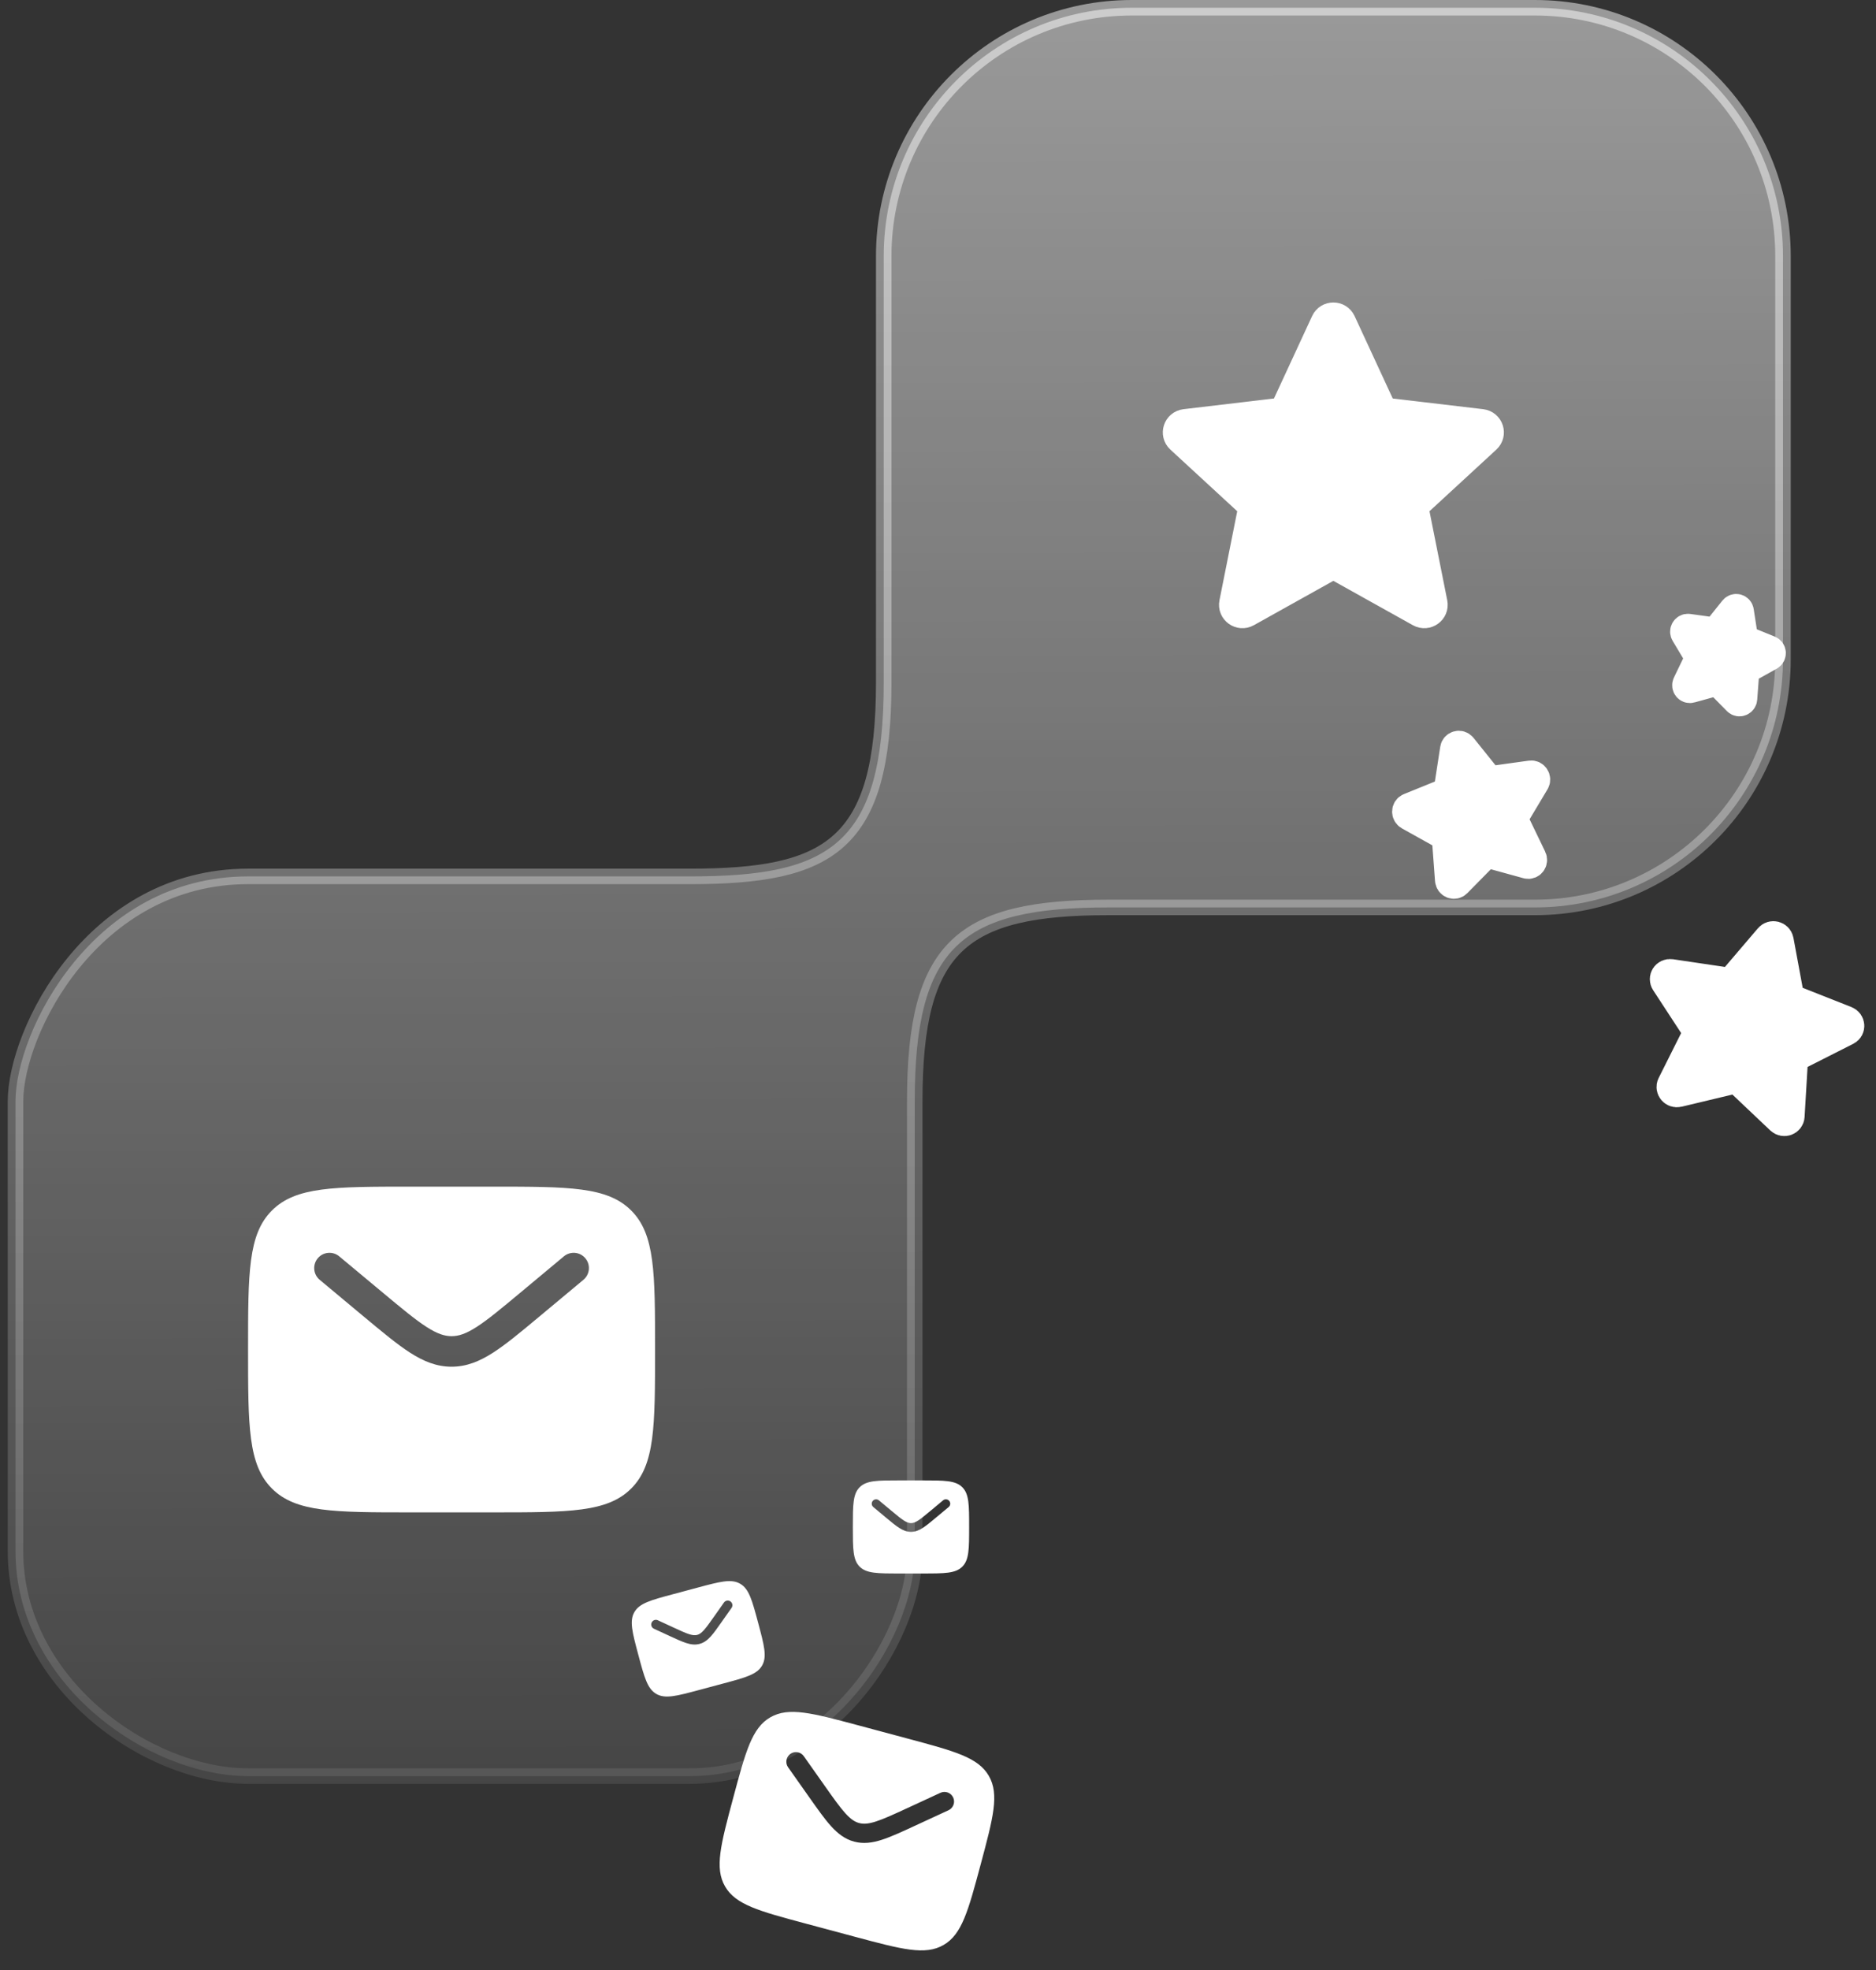 <svg width="121" height="127" viewBox="0 0 121 127" fill="none" xmlns="http://www.w3.org/2000/svg">
<rect x="0" y="0" width="121" height="127" fill="#333333" stroke="none"/>
<g clip-path="url(#clip0_5_590)">
<path fill-rule="evenodd" clip-rule="evenodd" d="M49.685 110.712C48.499 111.396 48.096 112.901 47.289 115.911C46.483 118.921 46.08 120.427 46.764 121.612C47.449 122.798 48.954 123.202 51.964 124.008L55.157 124.864C58.167 125.67 59.673 126.074 60.858 125.389C62.044 124.705 62.447 123.199 63.254 120.189C64.061 117.179 64.464 115.673 63.779 114.488C63.095 113.302 61.589 112.899 58.579 112.092L55.386 111.236C52.376 110.43 50.871 110.027 49.685 110.712ZM61.479 115.881C61.548 116.03 61.555 116.2 61.498 116.354C61.441 116.509 61.326 116.634 61.177 116.703L59.032 117.694C58.166 118.095 57.465 118.419 56.871 118.609C56.253 118.807 55.682 118.883 55.091 118.725C54.499 118.566 54.044 118.214 53.607 117.734C53.188 117.273 52.743 116.641 52.193 115.862L50.831 113.932C50.736 113.797 50.699 113.631 50.727 113.469C50.755 113.307 50.846 113.163 50.98 113.068C51.115 112.973 51.281 112.935 51.443 112.963C51.605 112.991 51.749 113.082 51.844 113.217L53.184 115.115C53.762 115.935 54.164 116.502 54.526 116.901C54.875 117.285 55.137 117.454 55.413 117.527C55.688 117.601 55.999 117.587 56.494 117.428C57.006 117.264 57.638 116.973 58.549 116.552L60.658 115.577C60.807 115.509 60.977 115.502 61.132 115.559C61.286 115.616 61.41 115.731 61.479 115.881Z" fill="white"/>
<path fill-rule="evenodd" clip-rule="evenodd" d="M40.917 103.928C40.586 104.501 40.781 105.23 41.172 106.687C41.562 108.144 41.757 108.873 42.331 109.204C42.905 109.536 43.634 109.34 45.091 108.95L46.636 108.536C48.093 108.145 48.822 107.95 49.153 107.376C49.484 106.802 49.289 106.074 48.899 104.617C48.508 103.16 48.313 102.431 47.739 102.1C47.165 101.768 46.437 101.963 44.98 102.354L43.434 102.768C41.977 103.158 41.248 103.354 40.917 103.928ZM47.112 103.24C47.177 103.286 47.221 103.356 47.235 103.434C47.248 103.513 47.23 103.593 47.184 103.658L46.525 104.592C46.259 104.97 46.044 105.276 45.841 105.499C45.63 105.732 45.409 105.902 45.123 105.978C44.836 106.055 44.56 106.018 44.261 105.922C43.974 105.83 43.634 105.673 43.215 105.48L42.177 105C42.105 104.967 42.049 104.906 42.021 104.831C41.994 104.757 41.997 104.674 42.031 104.602C42.064 104.53 42.124 104.474 42.199 104.446C42.274 104.419 42.356 104.422 42.429 104.455L43.45 104.927C43.89 105.13 44.196 105.271 44.444 105.351C44.684 105.427 44.834 105.434 44.968 105.399C45.101 105.363 45.228 105.282 45.397 105.095C45.572 104.903 45.767 104.628 46.047 104.231L46.694 103.312C46.74 103.247 46.81 103.203 46.889 103.189C46.967 103.176 47.047 103.194 47.112 103.24Z" fill="white"/>
<path fill-rule="evenodd" clip-rule="evenodd" d="M55.447 95.879C55.008 96.318 55.008 97.025 55.008 98.439C55.008 99.853 55.008 100.56 55.447 100.999C55.886 101.439 56.594 101.439 58.008 101.439H59.508C60.922 101.439 61.629 101.439 62.068 100.999C62.508 100.56 62.508 99.853 62.508 98.439C62.508 97.025 62.508 96.318 62.068 95.879C61.629 95.439 60.922 95.439 59.508 95.439H58.008C56.594 95.439 55.886 95.439 55.447 95.879ZM61.224 96.759C61.272 96.816 61.294 96.89 61.288 96.964C61.281 97.039 61.245 97.107 61.188 97.155L60.364 97.841C60.032 98.119 59.762 98.343 59.524 98.496C59.277 98.655 59.036 98.756 58.758 98.756C58.48 98.756 58.239 98.655 57.991 98.496C57.753 98.343 57.484 98.118 57.151 97.842L56.328 97.155C56.27 97.108 56.234 97.039 56.228 96.965C56.221 96.89 56.244 96.817 56.292 96.759C56.339 96.702 56.408 96.666 56.482 96.659C56.556 96.652 56.63 96.675 56.688 96.723L57.498 97.398C57.848 97.689 58.09 97.891 58.296 98.023C58.494 98.15 58.629 98.193 58.758 98.193C58.888 98.193 59.022 98.151 59.221 98.023C59.426 97.891 59.669 97.689 60.019 97.398L60.828 96.723C60.886 96.675 60.959 96.652 61.034 96.659C61.108 96.666 61.176 96.702 61.224 96.759Z" fill="white"/>
</g>
<g clip-path="url(#clip1_5_590)">
<path fill-rule="evenodd" clip-rule="evenodd" d="M17.538 78.038C16 79.575 16 82.051 16 87C16 91.949 16 94.425 17.538 95.962C19.075 97.5 21.551 97.5 26.5 97.5H31.75C36.699 97.5 39.175 97.5 40.712 95.962C42.25 94.425 42.25 91.949 42.25 87C42.25 82.051 42.25 79.575 40.712 78.038C39.175 76.5 36.699 76.5 31.75 76.5H26.5C21.551 76.5 19.075 76.5 17.538 78.038ZM37.756 81.12C37.923 81.32 38.004 81.579 37.98 81.839C37.956 82.099 37.83 82.339 37.63 82.506L34.748 84.908C33.584 85.879 32.641 86.664 31.808 87.2C30.942 87.757 30.098 88.109 29.125 88.109C28.152 88.109 27.308 87.756 26.441 87.2C25.609 86.664 24.666 85.878 23.502 84.909L20.62 82.507C20.419 82.34 20.293 82.1 20.27 81.84C20.246 81.58 20.326 81.321 20.493 81.121C20.66 80.92 20.9 80.794 21.16 80.77C21.421 80.746 21.679 80.827 21.88 80.994L24.715 83.355C25.94 84.375 26.789 85.081 27.508 85.543C28.202 85.989 28.674 86.14 29.126 86.14C29.579 86.14 30.05 85.991 30.745 85.543C31.463 85.081 32.313 84.375 33.538 83.355L36.371 80.993C36.572 80.826 36.831 80.746 37.091 80.769C37.351 80.793 37.589 80.919 37.756 81.12Z" fill="white"/>
</g>
<g clip-path="url(#clip2_5_590)">
<path d="M111.767 63.279L114.146 60.492C114.313 60.296 114.644 60.384 114.691 60.639L115.358 64.241C115.377 64.344 115.45 64.432 115.55 64.472L119.049 65.853C119.295 65.95 119.316 66.282 119.083 66.4L115.774 68.074C115.679 68.122 115.617 68.215 115.611 68.32L115.395 71.96C115.379 72.217 115.061 72.334 114.87 72.153L112.159 69.585C112.081 69.511 111.97 69.481 111.865 69.506L108.234 70.374C107.977 70.436 107.76 70.176 107.875 69.946L109.508 66.685C109.555 66.591 109.548 66.48 109.49 66.39L107.462 63.287C107.318 63.068 107.502 62.791 107.765 62.83L111.485 63.382C111.592 63.398 111.699 63.359 111.767 63.279Z" fill="white" stroke="white" stroke-width="2" stroke-linecap="round" stroke-linejoin="round"/>
<path d="M95.956 50.306L94.26 48.193C94.14 48.044 93.911 48.105 93.882 48.294L93.47 50.972C93.458 51.049 93.408 51.113 93.339 51.142L90.924 52.122C90.753 52.191 90.744 52.438 90.908 52.53L93.235 53.826C93.302 53.863 93.346 53.934 93.352 54.012L93.555 56.731C93.57 56.923 93.793 57.015 93.924 56.882L95.774 55.005C95.827 54.951 95.904 54.931 95.977 54.951L98.518 55.651C98.697 55.701 98.845 55.51 98.761 55.337L97.577 52.88C97.543 52.809 97.547 52.726 97.586 52.661L98.953 50.374C99.05 50.213 98.918 50.003 98.735 50.029L96.153 50.387C96.079 50.398 96.004 50.367 95.956 50.306Z" fill="white" stroke="white" stroke-width="2" stroke-linecap="round" stroke-linejoin="round"/>
<path d="M112.398 41.2L112.123 39.415C112.104 39.289 111.951 39.248 111.871 39.347L110.741 40.756C110.708 40.797 110.658 40.817 110.609 40.81L108.888 40.571C108.766 40.554 108.678 40.694 108.742 40.801L109.654 42.326C109.68 42.369 109.682 42.425 109.66 42.472L108.87 44.11C108.815 44.225 108.913 44.352 109.033 44.319L110.726 43.852C110.775 43.839 110.827 43.853 110.862 43.889L112.095 45.14C112.182 45.228 112.331 45.167 112.341 45.039L112.476 43.227C112.48 43.175 112.51 43.128 112.554 43.103L114.106 42.238C114.215 42.177 114.209 42.012 114.095 41.966L112.485 41.313C112.439 41.294 112.406 41.251 112.398 41.2Z" fill="white" stroke="white" stroke-width="2" stroke-linecap="round" stroke-linejoin="round"/>
</g>
<path d="M82.961 26.36L85.538 20.795C85.72 20.402 86.28 20.402 86.462 20.795L89.039 26.36C89.113 26.52 89.265 26.631 89.441 26.651L95.55 27.373C95.982 27.424 96.155 27.955 95.836 28.249L91.319 32.41C91.189 32.53 91.131 32.708 91.165 32.881L92.365 38.893C92.449 39.317 91.996 39.645 91.617 39.434L86.249 36.44C86.094 36.354 85.906 36.354 85.751 36.44L80.383 39.434C80.004 39.645 79.551 39.317 79.635 38.893L80.835 32.881C80.869 32.708 80.811 32.53 80.681 32.41L76.164 28.249C75.845 27.955 76.018 27.424 76.45 27.373L82.559 26.651C82.735 26.631 82.887 26.52 82.961 26.36Z" fill="white" stroke="white" stroke-width="2" stroke-linecap="round" stroke-linejoin="round"/>
<path d="M99 0.5H73C64.163 0.5 57 7.663 57 16.5V29.5V44C57 54.5 53.5 56.5 44.5 56.5H16C6 56.5 1 66.5 1 71V100C1 108.5 9.5 114.5 16 114.5H44.5C53 114.5 59 106 59 100V71C59 61 62 58.5 71.5 58.5H86H99C107.837 58.5 115 51.337 115 42.5V16.5C115 7.663 107.837 0.5 99 0.5Z" fill="url(#paint0_linear_5_590)" fill-opacity="0.5" stroke="url(#paint1_linear_5_590)" stroke-opacity="0.5"/>
<defs>
<linearGradient id="paint0_linear_5_590" x1="58" y1="0.5" x2="58.209" y2="140.584" gradientUnits="userSpaceOnUse">
<stop stop-color="white"/>
<stop offset="1" stop-color="white" stop-opacity="0"/>
</linearGradient>
<linearGradient id="paint1_linear_5_590" x1="58" y1="0.5" x2="58.209" y2="140.584" gradientUnits="userSpaceOnUse">
<stop stop-color="white"/>
<stop offset="1" stop-color="white" stop-opacity="0"/>
</linearGradient>
<clipPath id="clip0_5_590">
<rect width="37" height="39.075" fill="white" transform="translate(40 87.5)"/>
</clipPath>
<clipPath id="clip1_5_590">
<rect width="27" height="21" fill="white" transform="translate(16 76.5)"/>
</clipPath>
<clipPath id="clip2_5_590">
<rect width="31.99" height="35.75" fill="white" transform="translate(89.006 37.625)"/>
</clipPath>
</defs>
</svg>
